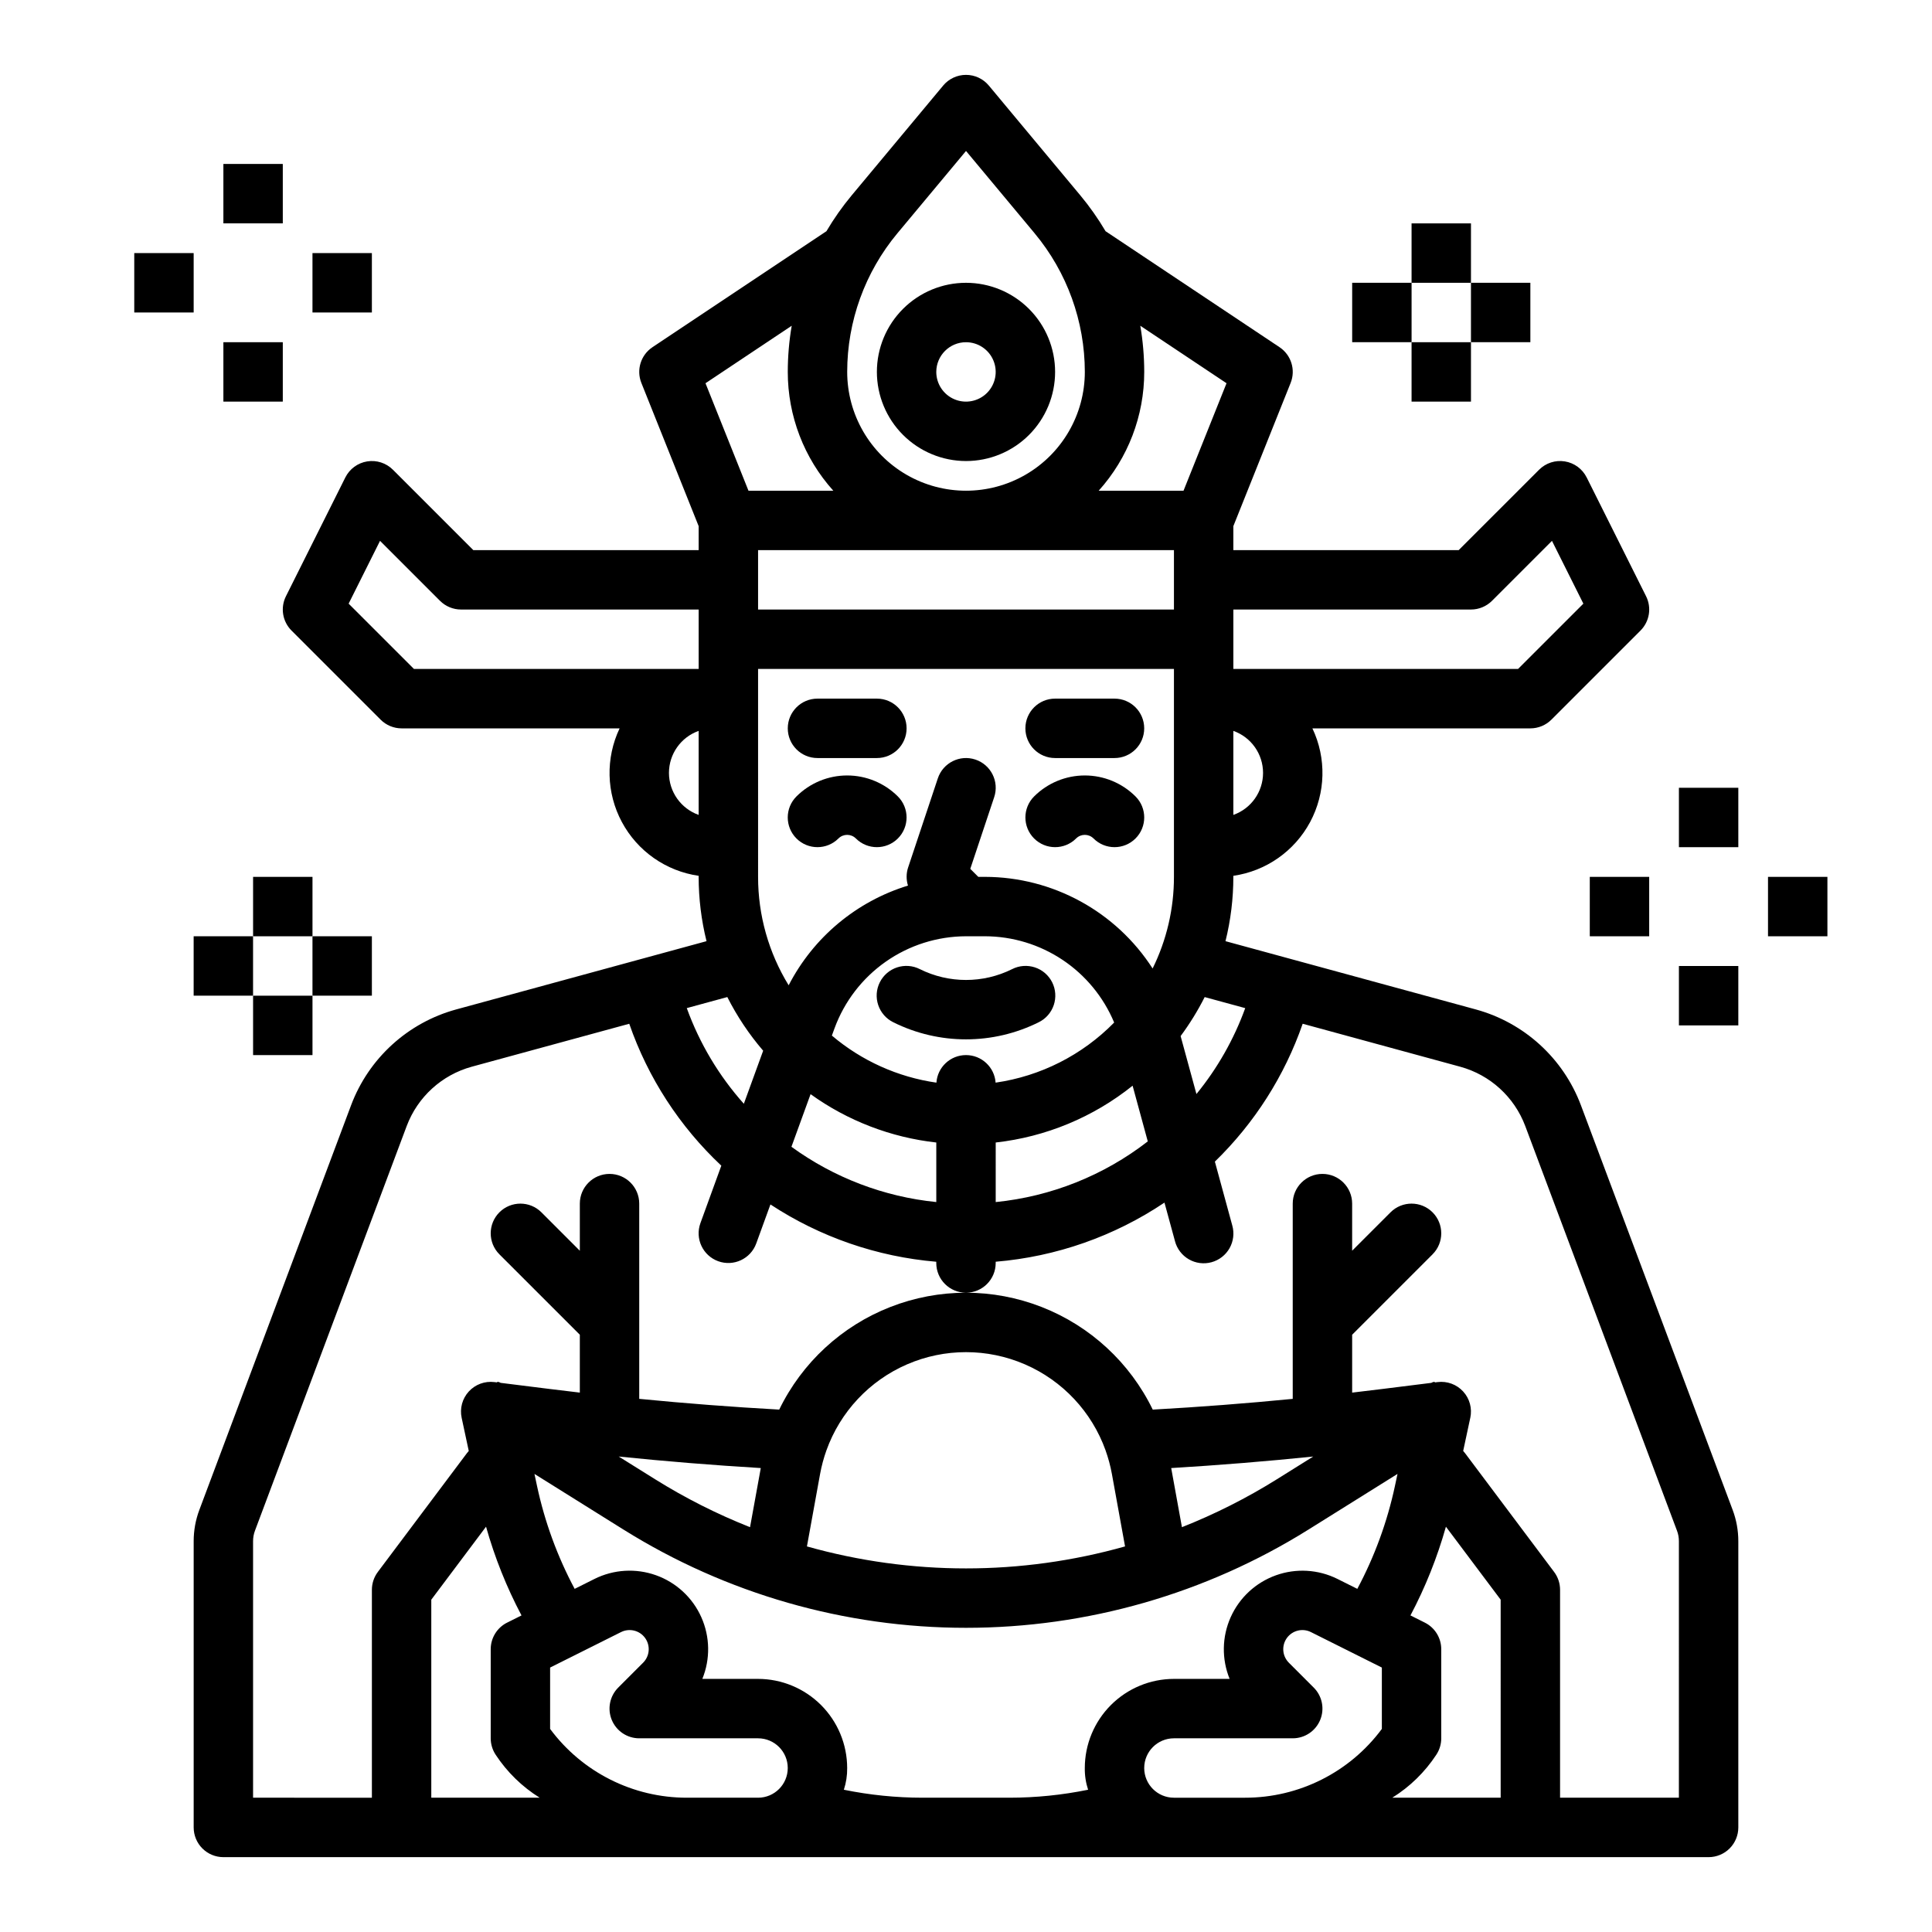 <?xml version="1.0" encoding="UTF-8"?>
<!-- Uploaded to: SVG Repo, www.svgrepo.com, Generator: SVG Repo Mixer Tools -->
<svg fill="#000000" width="800px" height="800px" version="1.1" viewBox="144 144 512 512" xmlns="http://www.w3.org/2000/svg">
 <g>
  <path d="m412.22 400.83c-7.699 3.828-16.746 3.828-24.449 0-1.867-0.953-4.039-1.117-6.035-0.461-1.992 0.652-3.641 2.078-4.578 3.953-0.941 1.879-1.09 4.051-0.418 6.039 0.672 1.988 2.106 3.629 3.992 4.551 12.133 6.035 26.395 6.035 38.527 0 1.887-0.922 3.324-2.562 3.996-4.551 0.668-1.988 0.52-4.16-0.418-6.039-0.941-1.875-2.59-3.301-4.582-3.953-1.992-0.656-4.168-0.492-6.035 0.461z"/>
  <path d="m400 266.18c6.262 0 12.27-2.488 16.699-6.918 4.426-4.43 6.914-10.438 6.914-16.699 0-6.266-2.488-12.27-6.914-16.699-4.43-4.43-10.438-6.918-16.699-6.918-6.266 0-12.273 2.488-16.699 6.918-4.43 4.43-6.918 10.434-6.918 16.699 0.008 6.262 2.496 12.262 6.926 16.691 4.426 4.426 10.43 6.918 16.691 6.926zm0-31.488c3.184 0 6.055 1.918 7.269 4.859 1.219 2.941 0.547 6.324-1.703 8.578-2.254 2.25-5.641 2.926-8.582 1.707s-4.859-4.09-4.859-7.273c0.008-4.348 3.527-7.867 7.875-7.871z"/>
  <path d="m360.64 344.89h15.746c4.348 0 7.871-3.523 7.871-7.871 0-4.348-3.523-7.875-7.871-7.875h-15.746c-4.348 0-7.871 3.527-7.871 7.875 0 4.348 3.523 7.871 7.871 7.871z"/>
  <path d="m423.61 344.89h15.746c4.348 0 7.871-3.523 7.871-7.871 0-4.348-3.523-7.875-7.871-7.875h-15.746c-4.348 0-7.871 3.527-7.871 7.875 0 4.348 3.523 7.871 7.871 7.871z"/>
  <path d="m562.95 436.88c-4.676-12.426-15.02-21.855-27.824-25.363l-66.363-18.098h0.004c1.383-5.574 2.082-11.293 2.082-17.035v-0.285c8.66-1.246 16.211-6.535 20.348-14.246 4.133-7.711 4.359-16.926 0.605-24.828h57.766c2.09 0 4.09-0.832 5.566-2.305l23.617-23.617c2.394-2.398 2.992-6.059 1.477-9.09l-15.742-31.488h-0.004c-1.129-2.262-3.281-3.844-5.777-4.246-2.5-0.406-5.039 0.414-6.828 2.203l-21.312 21.309h-59.715v-6.356l15.18-37.953c1.383-3.457 0.156-7.406-2.941-9.473l-46.102-30.734c-1.977-3.344-4.215-6.527-6.699-9.512l-24.238-29.09c-1.496-1.797-3.711-2.832-6.047-2.832s-4.555 1.035-6.051 2.832l-24.238 29.09c-2.484 2.984-4.723 6.168-6.699 9.512l-46.102 30.734c-3.098 2.066-4.324 6.016-2.941 9.473l15.18 37.953v6.356h-59.715l-21.309-21.312v0.004c-1.789-1.789-4.328-2.609-6.828-2.203-2.496 0.402-4.648 1.984-5.781 4.246l-15.742 31.488c-1.516 3.031-0.922 6.691 1.477 9.09l23.617 23.617c1.473 1.473 3.477 2.305 5.562 2.305h57.77c-3.754 7.902-3.531 17.117 0.605 24.828 4.133 7.711 11.684 13 20.344 14.246v0.285c0.004 5.742 0.703 11.461 2.086 17.035l-66.363 18.098c-12.801 3.508-23.148 12.938-27.824 25.363l-40.219 107.26v-0.004c-0.996 2.652-1.504 5.457-1.504 8.289v75.867c0 2.086 0.832 4.09 2.309 5.566 1.477 1.473 3.477 2.305 5.566 2.305h393.6c2.086 0 4.09-0.832 5.566-2.305 1.473-1.477 2.305-3.481 2.305-5.566v-75.867c0-2.832-0.508-5.641-1.504-8.293zm-88.953-25.715c-2.996 8.262-7.367 15.957-12.93 22.766l-4.191-15.359c2.414-3.258 4.547-6.715 6.375-10.336zm-129.1-121.38h110.21v15.742l-110.21 0.004zm0 31.488h110.21v55.105c0.008 8.422-1.926 16.73-5.652 24.281-9.73-15.109-26.461-24.25-44.434-24.281h-1.762l-2.125-2.125 6.336-19c1.375-4.125-0.855-8.586-4.981-9.961s-8.582 0.855-9.957 4.981l-7.871 23.617h-0.004c-0.512 1.555-0.523 3.234-0.035 4.801-13.668 4.191-25.066 13.715-31.621 26.422-5.309-8.645-8.113-18.59-8.102-28.734zm62.949 109.64c-0.293-4.117-3.719-7.305-7.844-7.305-4.129 0-7.555 3.188-7.844 7.305-10.227-1.469-19.824-5.793-27.703-12.473l0.695-1.906c2.613-7.144 7.359-13.316 13.59-17.684 6.231-4.363 13.652-6.711 21.262-6.731h5.019-0.004c7.328 0.016 14.484 2.191 20.578 6.262 6.09 4.066 10.844 9.844 13.668 16.602-8.445 8.613-19.484 14.211-31.418 15.93zm-49.035 3.051c9.82 7.062 21.297 11.477 33.316 12.812v15.781c-13.867-1.398-27.113-6.449-38.387-14.645zm49.062 12.812c13.273-1.48 25.855-6.699 36.277-15.055l4.023 14.762c-11.656 9.035-25.625 14.609-40.301 16.078zm62.977-86.82v-22.262c4.719 1.664 7.871 6.125 7.871 11.133 0 5.004-3.152 9.465-7.871 11.133zm62.977-54.426c2.086 0 4.09-0.832 5.566-2.305l15.895-15.895 8.32 16.645-17.297 17.297h-75.461v-15.742zm-64.785-59.969-11.395 28.48h-22.48c7.777-8.645 12.074-19.863 12.066-31.488-0.004-4.098-0.352-8.188-1.043-12.227zm-69.039-61.555 18.195 21.832h-0.004c8.582 10.312 13.285 23.301 13.297 36.715 0 11.25-6.004 21.645-15.746 27.27-9.742 5.625-21.746 5.625-31.488 0-9.742-5.625-15.742-16.02-15.742-27.27 0.008-13.418 4.711-26.406 13.293-36.719zm-46.191 46.32c-0.691 4.039-1.039 8.129-1.043 12.227-0.008 11.625 4.289 22.844 12.066 31.488h-22.48l-11.391-28.48zm-117.42 73.648 8.32-16.645 15.895 15.895h0.004c1.473 1.473 3.477 2.305 5.566 2.305h62.977v15.742h-75.461zm84.887 44.852c0.008-5.004 3.16-9.461 7.871-11.133v22.266c-4.711-1.676-7.863-6.133-7.871-11.133zm24.965 73.625-5.117 14.059c-6.613-7.41-11.746-16.016-15.125-25.352l10.742-2.93c2.582 5.106 5.773 9.879 9.5 14.219zm195.45 197.96h-28.723c4.664-2.902 8.641-6.785 11.656-11.375 0.863-1.293 1.32-2.812 1.32-4.367v-23.617c0-2.981-1.684-5.707-4.348-7.039l-3.809-1.906h-0.004c3.957-7.484 7.106-15.367 9.398-23.516l14.508 19.34zm-94.465-7.871c0.004-4.344 3.527-7.867 7.871-7.871h31.488c3.184 0 6.055-1.918 7.273-4.859s0.547-6.328-1.707-8.578l-6.594-6.594h0.004c-1.762-1.758-1.984-4.531-0.531-6.547s4.156-2.684 6.379-1.57l18.793 9.398v16.262c-8.512 11.484-21.965 18.246-36.254 18.23h-18.852c-4.344-0.004-7.867-3.523-7.871-7.871zm44.793-82.543-9.625 6.016c-7.988 4.988-16.414 9.242-25.172 12.707l-2.844-15.668c12.613-0.758 25.223-1.781 37.641-3.055zm-55.027-1.609c0.719 2.016 1.277 4.09 1.664 6.199l3.492 19.23c-27.566 7.769-56.742 7.769-84.305 0l3.488-19.211c0.391-2.117 0.949-4.199 1.672-6.227 3.664-10.23 11.402-18.488 21.371-22.809 9.973-4.32 21.285-4.316 31.254 0.004 9.973 4.324 17.707 12.582 21.367 22.812zm-94.227 20.332h0.004c-8.758-3.465-17.184-7.719-25.172-12.707l-9.629-6.016c12.426 1.277 25.031 2.297 37.645 3.055zm-69.961-0.133c2.293 8.152 5.441 16.035 9.398 23.52l-3.809 1.906-0.004-0.004c-2.664 1.336-4.348 4.062-4.348 7.043v23.617c0 1.555 0.461 3.074 1.32 4.367 3.019 4.59 6.996 8.473 11.656 11.375h-28.723v-52.48zm33.324 51.223c1.219 2.941 4.09 4.859 7.273 4.859h31.488c4.348 0 7.871 3.523 7.871 7.871 0 4.348-3.523 7.871-7.871 7.871h-18.848c-14.293 0.016-27.746-6.75-36.258-18.23v-16.262l18.793-9.398h0.004c2.223-1.113 4.922-0.449 6.379 1.566 1.453 2.019 1.227 4.793-0.531 6.547l-6.594 6.594c-2.25 2.25-2.926 5.641-1.707 8.582zm82.352 20.602c-7.004-0.004-13.988-0.711-20.852-2.113 0.609-1.855 0.906-3.801 0.879-5.758-0.008-6.262-2.5-12.262-6.926-16.691-4.43-4.426-10.43-6.918-16.691-6.926h-14.766c2.144-5.258 2.047-11.164-0.27-16.348-2.312-5.188-6.648-9.199-11.992-11.113-5.348-1.914-11.242-1.562-16.324 0.977l-5.25 2.625c-4.574-8.57-7.93-17.734-9.965-27.234l-0.688-3.223 23.617 14.762-0.004-0.004c27.215 17.008 58.656 26.023 90.746 26.023s63.531-9.016 90.742-26.023l23.617-14.762-0.688 3.223v0.004c-2.035 9.496-5.391 18.664-9.965 27.234l-5.25-2.625c-5.082-2.535-10.977-2.883-16.32-0.969-5.344 1.914-9.676 5.926-11.992 11.109-2.316 5.184-2.414 11.086-0.277 16.344h-14.766c-6.262 0.008-12.262 2.5-16.691 6.926-4.426 4.43-6.918 10.43-6.922 16.691-0.031 1.957 0.266 3.902 0.875 5.758-6.863 1.402-13.848 2.109-20.852 2.113zm200.44 0h-31.488v-55.102c0-1.703-0.551-3.363-1.574-4.727l-23.617-31.488c-0.152-0.203-0.316-0.395-0.484-0.582l1.883-8.789h0.004c0.531-2.492-0.172-5.086-1.895-6.965-1.723-1.879-4.25-2.809-6.777-2.492l-0.645 0.082c-0.184-0.211-0.445-0.184-1.016 0.125l-12.918 1.613c-2.676 0.336-5.367 0.66-8.062 0.973v-15.34l21.312-21.309h-0.004c3.074-3.074 3.074-8.059 0-11.133s-8.059-3.074-11.133 0l-10.176 10.176v-12.48c0-4.348-3.527-7.875-7.875-7.875-4.348 0-7.871 3.527-7.871 7.875v51.742c-12.27 1.203-24.688 2.156-37.098 2.848v-0.004c-6.047-12.445-16.562-22.156-29.449-27.195-12.887-5.039-27.199-5.039-40.09 0-12.887 5.039-23.402 14.75-29.449 27.195-12.41-0.688-24.828-1.645-37.098-2.848v-51.738c0-4.348-3.523-7.875-7.871-7.875s-7.871 3.527-7.871 7.875v12.484l-10.18-10.18c-3.074-3.074-8.059-3.074-11.133 0-3.074 3.074-3.074 8.059 0 11.133l21.312 21.309v15.336c-2.695-0.312-5.391-0.633-8.07-0.973l-12.91-1.613c-0.574-0.309-0.836-0.34-1.02-0.125l-0.645-0.082v0.004c-2.527-0.316-5.055 0.613-6.777 2.492-1.723 1.879-2.43 4.477-1.895 6.969l1.883 8.789c-0.168 0.184-0.332 0.379-0.484 0.582l-23.617 31.488h0.004c-1.023 1.363-1.574 3.019-1.574 4.723v55.105l-31.488-0.004v-67.992c0-0.945 0.168-1.883 0.5-2.766l40.219-107.26c2.894-7.688 9.297-13.523 17.223-15.699l41.754-11.387h-0.004c4.969 14.328 13.34 27.234 24.398 37.609l-5.539 15.23c-1.484 4.086 0.621 8.602 4.707 10.09 4.086 1.484 8.605-0.625 10.09-4.711l3.758-10.332c13.156 8.641 28.266 13.859 43.949 15.184v0.336c0 4.348 3.527 7.871 7.875 7.871s7.871-3.523 7.871-7.871v-0.34c16-1.332 31.395-6.727 44.727-15.668l2.785 10.207h-0.004c0.535 2.031 1.859 3.766 3.676 4.816 1.82 1.051 3.984 1.332 6.012 0.777 2.023-0.551 3.746-1.891 4.781-3.719 1.031-1.828 1.293-3.996 0.723-6.016l-4.613-16.926h-0.004c10.5-10.199 18.473-22.711 23.273-36.539l41.758 11.391c7.922 2.172 14.324 8.008 17.219 15.699l40.219 107.26v-0.004c0.336 0.883 0.504 1.82 0.504 2.766z"/>
  <path d="m366.2 366.2c1.277-1.27 3.34-1.27 4.613 0 3.074 3.074 8.059 3.074 11.133 0s3.074-8.059 0-11.133c-3.566-3.562-8.398-5.562-13.438-5.562-5.043 0-9.875 2-13.441 5.562-3.074 3.074-3.074 8.059 0 11.133 3.074 3.074 8.059 3.074 11.133 0z"/>
  <path d="m429.18 366.2c1.273-1.27 3.34-1.27 4.613 0 3.074 3.074 8.059 3.074 11.133 0s3.074-8.059 0-11.133c-3.566-3.562-8.398-5.562-13.438-5.562-5.043 0-9.875 2-13.441 5.562-3.074 3.074-3.074 8.059 0 11.133s8.059 3.074 11.133 0z"/>
  <path d="m203.2 187.45h15.742v15.742h-15.742z"/>
  <path d="m179.58 211.07h15.742v15.742h-15.742z"/>
  <path d="m226.81 211.07h15.742v15.742h-15.742z"/>
  <path d="m203.2 234.69h15.742v15.742h-15.742z"/>
  <path d="m588.93 352.77h15.742v15.742h-15.742z"/>
  <path d="m565.31 376.38h15.742v15.742h-15.742z"/>
  <path d="m612.54 376.38h15.742v15.742h-15.742z"/>
  <path d="m588.93 400h15.742v15.742h-15.742z"/>
  <path d="m518.08 203.2h15.742v15.742h-15.742z"/>
  <path d="m502.34 218.94h15.742v15.742h-15.742z"/>
  <path d="m518.08 234.69h15.742v15.742h-15.742z"/>
  <path d="m533.82 218.94h15.742v15.742h-15.742z"/>
  <path d="m211.07 376.38h15.742v15.742h-15.742z"/>
  <path d="m195.32 392.12h15.742v15.742h-15.742z"/>
  <path d="m211.07 407.87h15.742v15.742h-15.742z"/>
  <path d="m226.81 392.12h15.742v15.742h-15.742z"/>
 </g>
</svg>